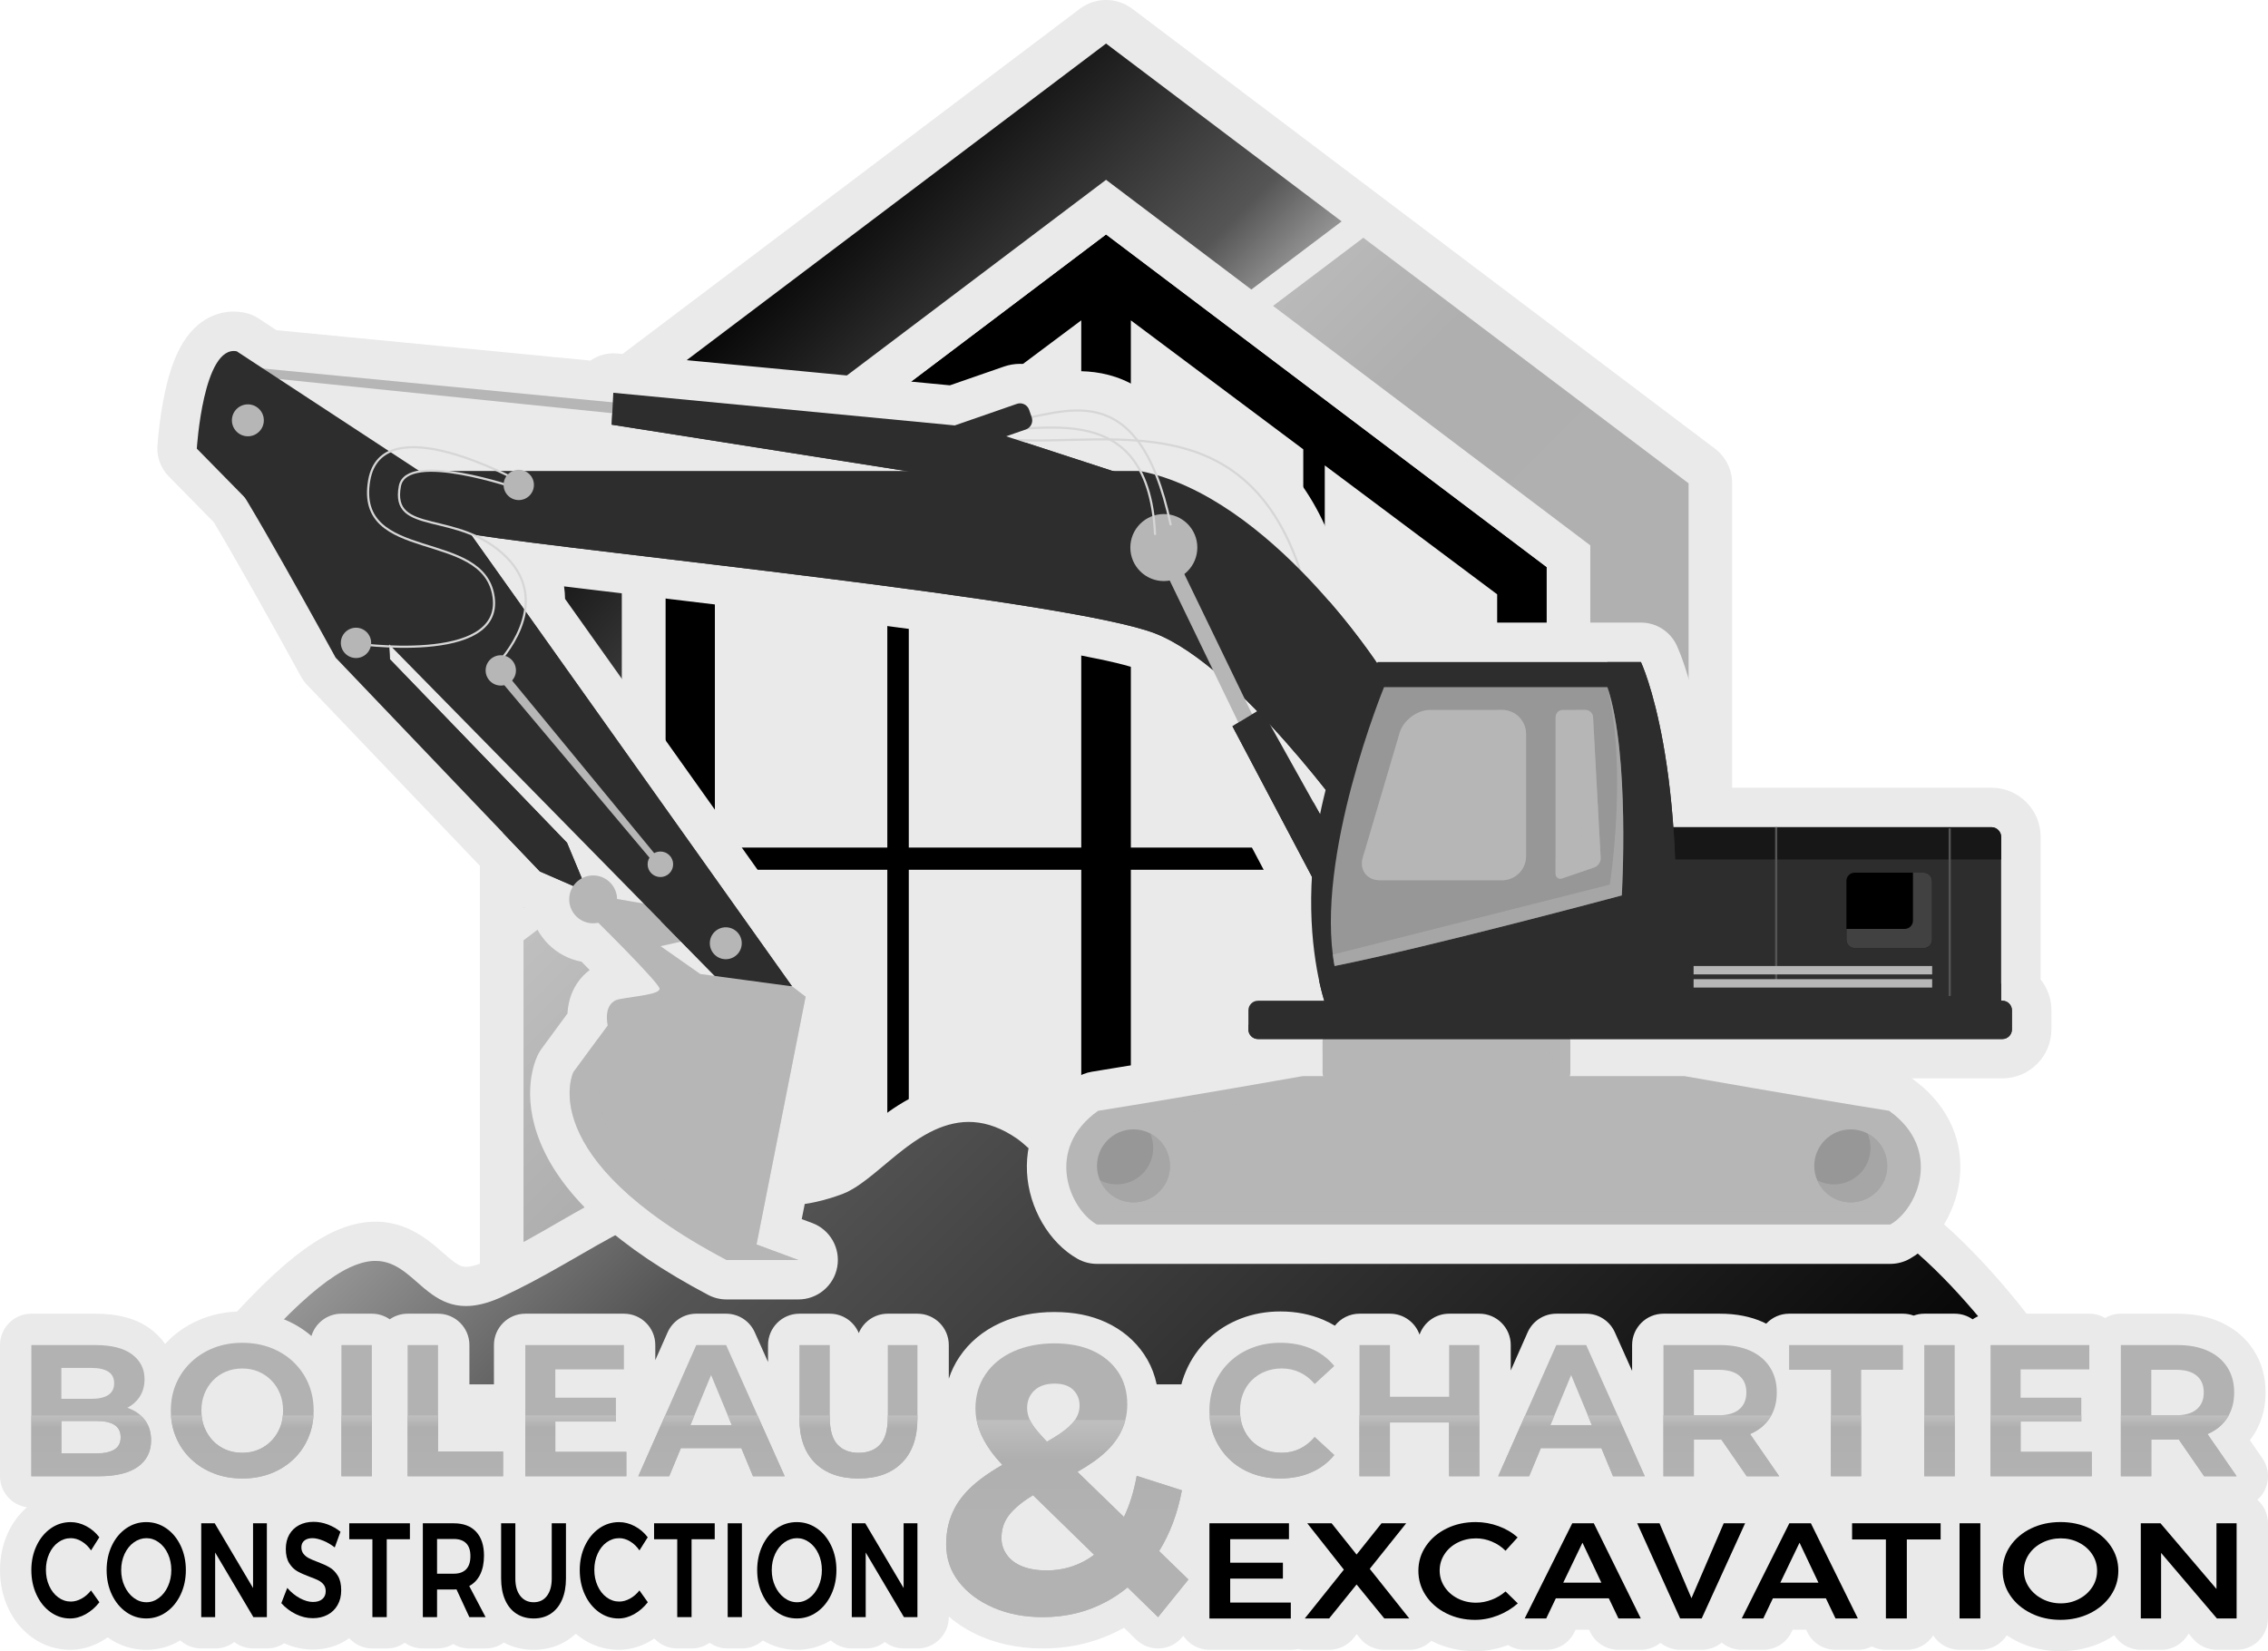<?xml version="1.0" encoding="UTF-8"?>
<svg xmlns="http://www.w3.org/2000/svg" xmlns:xlink="http://www.w3.org/1999/xlink" viewBox="0 0 1041.27 758.13">
  <defs>
    <style>
      .cls-1, .cls-2, .cls-3 {
        fill: none;
      }

      .cls-4, .cls-5 {
        fill: #eaeaea;
      }

      .cls-6, .cls-7 {
        fill: #b6b6b6;
      }

      .cls-5 {
        fill-rule: evenodd;
      }

      .cls-7 {
        opacity: .5;
      }

      .cls-7, .cls-8 {
        mix-blend-mode: multiply;
      }

      .cls-9 {
        fill: #171717;
      }

      .cls-10 {
        fill: #979797;
      }

      .cls-8, .cls-11 {
        fill: #2d2d2d;
      }

      .cls-12 {
        isolation: isolate;
      }

      .cls-2 {
        stroke: #555;
        stroke-miterlimit: 10;
      }

      .cls-13 {
        fill: #414141;
      }

      .cls-14 {
        fill: url(#Dégradé_sans_nom_15);
      }

      .cls-15 {
        fill: url(#Dégradé_sans_nom_17);
      }

      .cls-16 {
        fill: url(#Dégradé_sans_nom_14);
      }

      .cls-17 {
        fill: url(#Dégradé_sans_nom_16);
      }

      .cls-18 {
        fill: url(#Nouvelle_nuance_de_dégradé_6);
      }

      .cls-19 {
        fill: url(#Nouvelle_nuance_de_dégradé_6-12);
      }

      .cls-20 {
        fill: url(#Nouvelle_nuance_de_dégradé_6-13);
      }

      .cls-21 {
        fill: url(#Nouvelle_nuance_de_dégradé_6-11);
      }

      .cls-22 {
        fill: url(#Nouvelle_nuance_de_dégradé_6-14);
      }

      .cls-23 {
        fill: url(#Nouvelle_nuance_de_dégradé_6-10);
      }

      .cls-24 {
        fill: url(#Nouvelle_nuance_de_dégradé_6-15);
      }

      .cls-3 {
        stroke: #d6d6d6;
        stroke-linecap: round;
        stroke-linejoin: round;
      }

      .cls-25 {
        fill: #b2b2b2;
      }

      .cls-26 {
        fill: url(#Nouvelle_nuance_de_dégradé_6-5);
      }

      .cls-27 {
        fill: url(#Nouvelle_nuance_de_dégradé_6-2);
      }

      .cls-28 {
        fill: url(#Nouvelle_nuance_de_dégradé_6-3);
      }

      .cls-29 {
        fill: url(#Nouvelle_nuance_de_dégradé_6-9);
      }

      .cls-30 {
        fill: url(#Nouvelle_nuance_de_dégradé_6-6);
      }

      .cls-31 {
        fill: url(#Nouvelle_nuance_de_dégradé_6-7);
      }

      .cls-32 {
        fill: url(#Nouvelle_nuance_de_dégradé_6-4);
      }

      .cls-33 {
        fill: url(#Nouvelle_nuance_de_dégradé_6-8);
      }
    </style>
    <linearGradient id="Dégradé_sans_nom_17" data-name="Dégradé sans nom 17" x1="315.63" y1="146.64" x2="443.3" y2="274.31" gradientUnits="userSpaceOnUse">
      <stop offset="0" stop-color="#000"/>
      <stop offset=".8" stop-color="#555"/>
      <stop offset="1" stop-color="#949494"/>
    </linearGradient>
    <linearGradient id="Dégradé_sans_nom_16" data-name="Dégradé sans nom 16" x1="742.21" y1="657.67" x2="378.32" y2="293.78" gradientUnits="userSpaceOnUse">
      <stop offset="0" stop-color="#b2b2b2"/>
      <stop offset=".8" stop-color="#afafaf"/>
      <stop offset="1" stop-color="#bfbfbf"/>
    </linearGradient>
    <linearGradient id="Dégradé_sans_nom_15" data-name="Dégradé sans nom 15" x1="727.12" y1="840.39" x2="311.4" y2="424.68" gradientUnits="userSpaceOnUse">
      <stop offset="0" stop-color="#000"/>
      <stop offset=".8" stop-color="#555"/>
      <stop offset="1" stop-color="#949494"/>
    </linearGradient>
    <linearGradient id="Nouvelle_nuance_de_dégradé_6" data-name="Nouvelle nuance de dégradé 6" x1="41.88" y1="677.82" x2="41.88" y2="649.87" gradientUnits="userSpaceOnUse">
      <stop offset="0" stop-color="#b2b2b2"/>
      <stop offset=".8" stop-color="#afafaf"/>
      <stop offset="1" stop-color="#bfbfbf"/>
    </linearGradient>
    <linearGradient id="Nouvelle_nuance_de_dégradé_6-2" data-name="Nouvelle nuance de dégradé 6" x1="111.22" y1="678.85" x2="111.22" xlink:href="#Nouvelle_nuance_de_dégradé_6"/>
    <linearGradient id="Nouvelle_nuance_de_dégradé_6-3" data-name="Nouvelle nuance de dégradé 6" x1="163.74" x2="163.74" xlink:href="#Nouvelle_nuance_de_dégradé_6"/>
    <linearGradient id="Nouvelle_nuance_de_dégradé_6-4" data-name="Nouvelle nuance de dégradé 6" x1="209.07" x2="209.07" xlink:href="#Nouvelle_nuance_de_dégradé_6"/>
    <linearGradient id="Nouvelle_nuance_de_dégradé_6-5" data-name="Nouvelle nuance de dégradé 6" x1="264.36" x2="264.36" xlink:href="#Nouvelle_nuance_de_dégradé_6"/>
    <linearGradient id="Nouvelle_nuance_de_dégradé_6-6" data-name="Nouvelle nuance de dégradé 6" x1="326.65" x2="326.65" xlink:href="#Nouvelle_nuance_de_dégradé_6"/>
    <linearGradient id="Nouvelle_nuance_de_dégradé_6-7" data-name="Nouvelle nuance de dégradé 6" x1="394.1" y1="678.85" x2="394.1" xlink:href="#Nouvelle_nuance_de_dégradé_6"/>
    <linearGradient id="Nouvelle_nuance_de_dégradé_6-8" data-name="Nouvelle nuance de dégradé 6" x1="583.91" y1="678.85" x2="583.91" xlink:href="#Nouvelle_nuance_de_dégradé_6"/>
    <linearGradient id="Nouvelle_nuance_de_dégradé_6-9" data-name="Nouvelle nuance de dégradé 6" x1="651.64" x2="651.64" xlink:href="#Nouvelle_nuance_de_dégradé_6"/>
    <linearGradient id="Nouvelle_nuance_de_dégradé_6-10" data-name="Nouvelle nuance de dégradé 6" x1="721.47" x2="721.47" xlink:href="#Nouvelle_nuance_de_dégradé_6"/>
    <linearGradient id="Nouvelle_nuance_de_dégradé_6-11" data-name="Nouvelle nuance de dégradé 6" x1="790.26" x2="790.26" xlink:href="#Nouvelle_nuance_de_dégradé_6"/>
    <linearGradient id="Nouvelle_nuance_de_dégradé_6-12" data-name="Nouvelle nuance de dégradé 6" x1="847.52" x2="847.52" xlink:href="#Nouvelle_nuance_de_dégradé_6"/>
    <linearGradient id="Nouvelle_nuance_de_dégradé_6-13" data-name="Nouvelle nuance de dégradé 6" x1="890.43" x2="890.43" xlink:href="#Nouvelle_nuance_de_dégradé_6"/>
    <linearGradient id="Nouvelle_nuance_de_dégradé_6-14" data-name="Nouvelle nuance de dégradé 6" x1="937.11" x2="937.11" xlink:href="#Nouvelle_nuance_de_dégradé_6"/>
    <linearGradient id="Nouvelle_nuance_de_dégradé_6-15" data-name="Nouvelle nuance de dégradé 6" x1="1000.29" x2="1000.29" xlink:href="#Nouvelle_nuance_de_dégradé_6"/>
    <linearGradient id="Dégradé_sans_nom_14" data-name="Dégradé sans nom 14" x1="490" y1="742.49" x2="490" y2="652.03" gradientUnits="userSpaceOnUse">
      <stop offset=".5" stop-color="#b2b2b2"/>
      <stop offset=".8" stop-color="#afafaf"/>
      <stop offset="1" stop-color="#bfbfbf"/>
    </linearGradient>
  </defs>
  <g class="cls-12">
    <g id="Layer_2" data-name="Layer 2">
      <g id="Calque_2" data-name="Calque 2">
        <g>
          <polygon points="710.13 260.36 507.81 107.62 305.48 260.36 305.48 624.61 710.13 624.61 710.13 260.36"/>
          <g>
            <g>
              <rect class="cls-4" x="328.21" y="399.35" width="79.17" height="225.26"/>
              <rect class="cls-4" x="417.24" y="399.35" width="79.18" height="225.26"/>
              <rect class="cls-4" x="519.19" y="399.35" width="79.16" height="225.26"/>
              <rect class="cls-4" x="608.22" y="399.35" width="79.15" height="225.26"/>
              <polygon class="cls-5" points="328.21 272.89 407.38 213.68 407.38 389.17 328.21 389.17 328.21 272.89"/>
              <polygon class="cls-5" points="417.24 206.3 496.42 147.08 496.42 389.17 417.24 389.17 417.24 206.3"/>
              <polygon class="cls-5" points="519.19 147.09 598.35 206.3 598.35 389.17 519.19 389.17 519.19 147.09"/>
              <polygon class="cls-5" points="687.37 272.88 687.37 389.17 608.22 389.17 608.22 213.68 687.37 272.88"/>
            </g>
            <path class="cls-4" d="M795.26,624.61s-.03-.09-.1-.26c0,.1,0,.19,0,.26h-85.04v-364.25l-137.7-103.95-64.62-48.79-202.33,152.74v364.25h-85.13V221.92c0-6.28,2.94-12.19,7.95-15.97L495.76,4.04c3.56-2.69,7.81-4.04,12.05-4.04s8.48,1.35,12.05,4.04l118.11,89.17,149.34,112.74c5.01,3.78,7.95,9.69,7.95,15.97v402.69Z"/>
            <g>
              <polygon class="cls-15" points="615.96 101.65 577.25 130.87 574.52 132.93 507.81 82.56 285.48 250.4 285.48 382.63 278.25 388.09 240.35 416.7 240.35 221.92 507.81 20 615.96 101.65"/>
              <path class="cls-17" d="M285.48,397.67v226.94h-45.13v-192.87l45.13-34.07ZM625.92,109.17l-41.44,31.28,145.65,109.95v374.94l45.13-.73V221.92l-149.34-112.75Z"/>
            </g>
          </g>
          <g>
            <path class="cls-4" d="M103.57,653.62c-6.96,0-13.29-4.01-16.27-10.3-2.98-6.29-2.06-13.73,2.35-19.11.92-1.12,1.84-2.21,2.74-3.28l.79-.94c1.17-1.39,2.32-2.75,3.46-4.07,1.63-1.9,3.26-3.78,4.86-5.6.77-.89,1.6-1.81,2.41-2.71l.72-.8c1.6-1.79,3.12-3.44,4.6-5.05,3.39-3.65,6.73-7.11,9.97-10.32.49-.5.97-.98,1.46-1.46.05-.04,1.04-1,1.04-1,.54-.52,1.07-1.03,1.61-1.53.88-.84,1.74-1.64,2.59-2.43,6.53-5.99,12.41-10.67,18.04-14.32,3.04-1.98,6.07-3.69,9-5.06,2.64-1.23,5.26-2.23,7.82-2.98.75-.22,1.54-.43,2.36-.62,3.09-.73,6.2-1.11,9.25-1.11,8.31,0,16.06,2.7,23.68,8.24.05.04.1.08.16.11.48.35.93.7,1.39,1.06,1.07.81,1.99,1.58,2.81,2.27.04.04.09.08.14.12.62.53,1.23,1.05,1.85,1.6l2.98,2.59c.14.12.27.24.41.36.06.05.63.52.82.68.78.65,1.52,1.22,2.21,1.7,2.39,1.68,3.67,2,5.11,2,.8,0,1.7-.11,2.67-.32.06-.01.35-.08.44-.1.14-.04.27-.07.41-.1.25-.06.55-.14.92-.25,1.41-.43,2.96-1.04,4.59-1.79,9.65-4.45,18.32-9.26,25.53-13.38l.18-.1c.8-.44,1.59-.9,2.38-1.35,1.84-1.05,3.57-2.05,5.29-3.05,18.23-10.51,35.45-20.44,55.73-24.99.05-.01.11-.02.16-.04,1.19-.26,2.4-.5,3.61-.73.05-.01.11-.02.16-.03,6.22-1.14,12.27-1.7,18.49-1.7,5.28,0,10.7.42,16.11,1.25,2.87.43,5.59.64,8.29.64,2.35,0,4.65-.16,7.03-.48.79-.11,1.67-.25,2.62-.41,1.57-.29,2.98-.6,4.32-.96.04,0,.07-.02.11-.03.87-.23,1.77-.47,2.69-.75,1.57-.47,3.14-1,4.75-1.6.34-.13.92-.38,1.75-.86.06-.04.12-.07.19-.11.22-.13.44-.26.66-.39.04-.03.08-.05.12-.07.17-.1.33-.21.49-.32l1.21-.83c.41-.29.82-.6,1.24-.9.41-.3.84-.63,1.27-.96l.58-.46c.52-.4,1.04-.81,1.56-1.23l1.53-1.25c.46-.37.92-.75,1.36-1.13.07-.06,3.67-3.06,4.41-3.67,1.22-1.03,2.48-2.06,3.74-3.07,1.44-1.16,2.74-2.18,3.96-3.11.05-.04.1-.08.16-.12.23-.17.46-.35.69-.52.12-.09.8-.59.8-.59.89-.65,1.78-1.29,2.69-1.92.05-.03,1.12-.77,1.2-.83.67-.45,1.35-.89,2.02-1.33.1-.06.21-.14.31-.2.73-.45,1.45-.9,2.18-1.33.36-.22.72-.43,1.09-.64,0,0,.23-.13.27-.15.86-.49,1.71-.96,2.58-1.41,8.86-4.62,17.46-6.87,26.27-6.87,10.02,0,19.95,3,29.49,8.93,1.18.74,2.28,1.47,3.35,2.21,2.03,1.41,3.73,2.92,5.11,4.14.93.82,1.81,1.6,2.45,2.05,2.28,1.35,17.52,8.12,99.57,13.48l251.22,6.96c22.76.12,47.87,15.58,76.75,47.23,19.59,21.47,33.68,42.68,34.27,43.57,3.65,5.53,3.98,12.62.84,18.45s-9.23,9.48-15.85,9.48H103.57Z"/>
            <path class="cls-14" d="M835.62,552.89l-251.78-6.98c-53.28-3.47-97.07-8.68-108.72-16.49-3.05-2.05-5.32-4.62-7.88-6.4-.86-.6-1.71-1.16-2.54-1.68-7.14-4.43-13.79-6.22-20-6.22s-12.38,1.92-17.99,4.85c-.66.34-1.31.7-1.96,1.07-.33.19-.65.37-.97.57-.65.38-1.29.78-1.93,1.18-.63.41-1.26.82-1.89,1.24-.32.22-.63.44-.94.65-.94.65-1.85,1.32-2.77,1.99-.3.23-.6.46-.91.69-1.21.92-2.4,1.86-3.58,2.81-1.17.94-2.34,1.9-3.48,2.86-1.44,1.19-2.85,2.38-4.24,3.53-.55.47-1.11.93-1.66,1.38s-1.1.9-1.64,1.34c-.82.66-1.63,1.29-2.43,1.92-.54.41-1.08.82-1.61,1.21-.53.39-1.06.78-1.58,1.15-.52.36-1.06.72-1.57,1.07-.37.24-.72.47-1.08.69-.42.26-.84.51-1.26.75-1.54.9-3.06,1.64-4.57,2.2-2.02.75-3.97,1.4-5.87,1.97-1.14.34-2.26.65-3.35.93-1.97.52-3.89.93-5.74,1.27-1.14.2-2.27.38-3.38.53-3.33.45-6.47.64-9.44.64-3.95,0-7.61-.34-11.01-.85-4.64-.71-9.09-1.04-13.39-1.04-5.28,0-10.33.5-15.24,1.4-1.09.21-2.17.43-3.24.66-19.36,4.34-36.47,14.89-55.92,26.04-.88.51-1.77,1.02-2.67,1.52-8.39,4.79-17.25,9.63-26.92,14.09-2.45,1.13-4.73,2-6.88,2.66-.72.22-1.41.41-2.1.57-.35.09-.69.17-1.02.24-2.35.52-4.53.75-6.56.75-6.28,0-11.13-2.23-15.4-5.23-1.22-.85-2.4-1.77-3.53-2.72-.2-.17-.39-.32-.58-.48-.38-.31-.74-.63-1.12-.96-.19-.16-.38-.33-.57-.49-.74-.64-1.48-1.29-2.22-1.93-.55-.49-1.1-.96-1.65-1.43-.74-.62-1.48-1.24-2.24-1.81-.38-.3-.75-.58-1.14-.87-3.81-2.77-7.93-4.8-13.1-4.8-1.61,0-3.31.19-5.14.63-.44.1-.91.22-1.38.36-1.65.48-3.4,1.14-5.26,2.01-2.13,1-4.4,2.27-6.84,3.86-4.57,2.97-9.74,7.04-15.63,12.45-.79.73-1.59,1.47-2.4,2.25-.82.77-1.64,1.57-2.49,2.38-.42.41-.84.83-1.26,1.26-2.99,2.96-6.15,6.22-9.5,9.83-1.43,1.55-2.89,3.15-4.4,4.83-1,1.12-2.02,2.25-3.05,3.43-1.55,1.76-3.13,3.58-4.75,5.47-1.09,1.26-2.19,2.56-3.3,3.88-1.11,1.32-2.25,2.66-3.39,4.05h828.33s-54.7-82.73-96.28-82.73Z"/>
          </g>
          <line class="cls-1" x1="835.62" y1="552.89" x2="583.84" y2="545.91"/>
        </g>
        <g>
          <path class="cls-4" d="M1041.26,699.39v43.71c0,7.96-6.44,14.4-14.4,14.4h-9.04c-4.22,0-8.23-1.85-10.96-5.06l-2.04-2.4c-2.45,4.45-7.19,7.46-12.63,7.46h-9.32c-5.11,0-9.59-2.67-12.15-6.68-1.53,1.03-3.15,1.98-4.87,2.83-6.04,2.97-12.72,4.48-19.85,4.48s-13.82-1.51-19.85-4.48c-1.71-.84-3.31-1.78-4.83-2.8-2.56,4-7.03,6.65-12.13,6.65h-9.53c-5.09,0-9.54-2.64-12.11-6.61-2.56,3.97-7.02,6.61-12.1,6.61h-9.61c-2.31,0-4.49-.56-6.43-1.53-1.97.99-4.17,1.53-6.45,1.53h-10.25c-5.55,0-10.6-3.18-13-8.19l-.5-1.05h-6.18l-.5,1.05c-2.39,5.01-7.44,8.19-12.99,8.19h-9.9c-3.4,0-6.64-1.2-9.18-3.31-2.54,2.1-5.76,3.31-9.18,3.31h-9.9c-3.36,0-6.52-1.17-9.04-3.2-2.52,2.04-5.7,3.2-9.04,3.2h-10.25c-5.55,0-10.6-3.18-12.99-8.19l-.5-1.05h-6.19l-.5,1.05c-2.39,5.01-7.44,8.19-12.99,8.19h-9.9c-2.73,0-5.35-.78-7.6-2.17-4.94,1.85-10.04,2.8-15.18,2.8-7.03,0-13.63-1.52-19.62-4.52-.15-.08-.3-.17-.46-.25-2.64,2.61-6.25,4.14-10.1,4.14h-11.46c-4.33,0-8.42-1.94-11.16-5.29l-1.52-1.87-1.46,1.81c-2.73,3.38-6.85,5.35-11.2,5.35h-11.18c-1.09,0-2.17-.13-3.21-.36-1.03.23-2.1.36-3.19.36h-37.38c-5.01,0-9.42-2.56-12-6.44l-.38.47c-2.55,3.16-6.31,5.09-10.36,5.33-.28.02-.56.03-.85.03-2.81,0-5.54-.83-7.87-2.35-.78-.5-1.51-1.09-2.19-1.75l-5.57-5.43c-.38.21-.76.42-1.15.63-2.58,1.4-5.23,2.62-7.94,3.69-2.31.91-4.67,1.71-7.08,2.38-6.72,1.88-13.79,2.83-21.16,2.83-5.69,0-11.13-.59-16.3-1.71-4.22-.92-8.27-2.19-12.09-3.84-5.58-2.42-10.5-5.47-14.72-9.12v.27c0,7.95-6.45,14.4-14.4,14.4h-6.19c-3.23,0-6.3-1.08-8.78-2.98-2.43,1.87-5.47,2.98-8.77,2.98h-6.39c-3.71,0-7.08-1.42-9.63-3.72-4.75,2.88-9.99,4.33-15.62,4.33s-10.85-1.45-15.59-4.31c-2.55,2.29-5.91,3.7-9.61,3.7h-6.53c-3.09,0-5.95-.98-8.29-2.64-2.35,1.66-5.2,2.64-8.29,2.64h-6.58c-4.15,0-7.88-1.77-10.51-4.58-.71.47-1.43.93-2.18,1.35-4.54,2.55-9.34,3.84-14.27,3.84-6.26,0-12.29-1.96-17.44-5.67-.75-.54-1.46-1.12-2.16-1.72-1.09,1.01-2.26,1.94-3.51,2.78-4.62,3.06-9.95,4.61-15.84,4.61-5,0-9.59-1.12-13.7-3.31-2.41,1.73-5.33,2.7-8.38,2.7h-7.46c-2.66,0-5.21-.74-7.4-2.05-2.17,1.3-4.71,2.05-7.42,2.05h-6.53c-3.09,0-5.94-.98-8.29-2.64-2.34,1.66-5.2,2.64-8.28,2.64h-6.58c-4.24,0-8.03-1.84-10.67-4.75-1.04.77-2.15,1.46-3.33,2.07-4.02,2.1-8.53,3.17-13.4,3.17-4.51,0-8.92-.98-13.12-2.88-2.28,1.51-5,2.39-7.94,2.39h-6.19c-3.22,0-6.3-1.08-8.77-2.98-2.43,1.87-5.48,2.98-8.78,2.98h-6.38c-3.71,0-7.08-1.42-9.64-3.72-4.74,2.88-9.99,4.33-15.62,4.33-6.4,0-12.31-1.88-17.56-5.6-.05-.04-.1-.08-.15-.12-.96.68-1.95,1.3-2.97,1.88-4.54,2.55-9.34,3.84-14.27,3.84-6.26,0-12.29-1.96-17.44-5.67-4.76-3.43-8.49-8.04-11.09-13.69-2.43-5.27-3.66-11.07-3.66-17.25s1.27-12.08,3.77-17.37c2.15-4.54,5.04-8.38,8.6-11.46-6.99-.99-12.37-6.98-12.37-14.25v-60.24c0-7.95,6.44-14.4,14.4-14.4h29.28c10.85,0,19.24,2.36,25.67,7.21,2.56,1.94,4.71,4.18,6.44,6.67.67-.72,1.35-1.43,2.07-2.11,4.31-4.08,9.38-7.28,15.07-9.5,5.62-2.19,11.77-3.3,18.29-3.3s12.6,1.09,18.2,3.23c5.04,1.93,9.59,4.63,13.56,8.04,1.78-5.92,7.27-10.24,13.78-10.24h13.96c3.05,0,5.88.96,8.21,2.58,2.33-1.62,5.16-2.58,8.22-2.58h13.96c7.95,0,14.4,6.45,14.4,14.4v34.45h11.26v-34.45c0-7.95,6.45-14.4,14.4-14.4h45.28c7.96,0,14.4,6.45,14.4,14.4v6.94l5.65-12.76c2.31-5.22,7.47-8.58,13.17-8.58h13.7c5.68,0,10.83,3.34,13.14,8.53l6.1,13.65v-7.78c0-7.95,6.45-14.4,14.4-14.4h13.95c6.01,0,11.15,3.67,13.31,8.9,2.17-5.23,7.31-8.9,13.32-8.9h13.61c7.95,0,14.4,6.45,14.4,14.4v15.46c1.16-3.52,2.76-6.86,4.85-9.97,4.53-6.75,10.84-12,18.75-15.62,7.35-3.35,15.7-5.04,24.83-5.04s16.89,1.58,23.69,4.71c7.34,3.38,13.24,8.33,17.54,14.71,4.44,6.58,6.7,14.34,6.7,23.04,0,3.61,8.91,4.76,8.94,4.24-.02-.48-.04-.95-.04-1.43,0-6.48,1.22-12.59,3.62-18.16,2.39-5.55,5.8-10.47,10.14-14.62,4.32-4.12,9.42-7.32,15.17-9.52,5.6-2.15,11.67-3.23,18.04-3.23,7.14,0,13.8,1.3,19.8,3.87,1.83.77,3.56,1.68,5.23,2.67,2.64-3.35,6.72-5.51,11.32-5.51h13.97c6.27,0,11.61,4.01,13.58,9.62,1.98-5.61,7.31-9.62,13.59-9.62h13.88c7.96,0,14.4,6.45,14.4,14.4v11.67l7.75-17.5c2.31-5.21,7.47-8.57,13.17-8.57h13.72c5.68,0,10.82,3.34,13.14,8.52l7.94,17.75v-11.87c0-7.95,6.45-14.4,14.4-14.4h25.97c7.4,0,14.06,1.31,19.79,3.89.49.22.95.46,1.41.69,2.63-2.81,6.36-4.58,10.52-4.58h52.28c1.72,0,3.36.32,4.89.87,1.52-.55,3.16-.87,4.88-.87h13.97c3.07,0,5.9.96,8.23,2.59,2.34-1.63,5.17-2.59,8.23-2.59h45.34c2.65,0,5.12.72,7.25,1.97,2.13-1.25,4.59-1.97,7.24-1.97h25.97c7.39,0,14.05,1.31,19.79,3.89,6.44,2.9,11.55,7.22,15.18,12.83,3.64,5.63,5.49,12.17,5.49,19.44,0,5.99-1.25,11.45-3.69,16.3-.15.35-.31.69-.5,1.03-.41.78-.86,1.54-1.33,2.26-.53.8-1.09,1.58-1.68,2.33l5.76,8.34c1.15,1.66,1.91,3.51,2.29,5.43.62,3.17.18,6.52-1.38,9.48-.83,1.59-1.94,2.97-3.23,4.11,2.98,2.64,4.87,6.49,4.87,10.78Z"/>
          <g>
            <g>
              <g>
                <path d="M37.53,707.72c-1.64-.98-3.31-1.48-5-1.48-2.11,0-4.05.64-5.8,1.91-1.76,1.27-3.14,3.03-4.14,5.26-1.01,2.24-1.51,4.69-1.51,7.36s.5,5.12,1.51,7.35c1.01,2.24,2.39,4,4.14,5.29,1.75,1.29,3.69,1.94,5.8,1.94,1.62,0,3.26-.45,4.9-1.35,1.64-.9,3.1-2.15,4.36-3.76l3.85,5.42c-1.79,2.3-3.87,4.11-6.24,5.45-2.37,1.33-4.78,2-7.22,2-3.28,0-6.29-.98-9.02-2.95-2.73-1.97-4.87-4.65-6.43-8.03-1.56-3.38-2.34-7.13-2.34-11.23s.8-7.84,2.39-11.2c1.59-3.36,3.76-6.01,6.51-7.94,2.75-1.93,5.79-2.89,9.14-2.89,2.44,0,4.83.62,7.17,1.85,2.34,1.23,4.34,2.93,6,5.11l-3.8,6.03c-1.2-1.76-2.62-3.14-4.27-4.12Z"/>
                <path d="M76.38,701.75c2.78,1.93,4.96,4.58,6.56,7.94,1.59,3.36,2.39,7.1,2.39,11.2s-.8,7.85-2.39,11.23c-1.59,3.38-3.78,6.06-6.56,8.03-2.78,1.97-5.86,2.95-9.24,2.95s-6.46-.98-9.24-2.95c-2.78-1.97-4.96-4.65-6.56-8.03-1.59-3.38-2.39-7.13-2.39-11.23s.8-7.84,2.39-11.2c1.59-3.36,3.78-6.01,6.56-7.94,2.78-1.93,5.86-2.89,9.24-2.89s6.46.96,9.24,2.89ZM61.44,708.18c-1.79,1.29-3.2,3.06-4.24,5.29-1.04,2.24-1.56,4.71-1.56,7.42s.53,5.19,1.58,7.45c1.06,2.26,2.47,4.04,4.24,5.35,1.77,1.31,3.7,1.97,5.78,1.97s3.95-.66,5.7-1.97c1.76-1.31,3.14-3.1,4.17-5.35,1.02-2.26,1.54-4.74,1.54-7.45s-.51-5.18-1.54-7.42c-1.02-2.24-2.41-4-4.17-5.29-1.75-1.29-3.66-1.94-5.7-1.94s-4.01.65-5.8,1.94Z"/>
                <path d="M116.18,699.41h6.34v43.08h-6.19l-17.55-29.66v29.66h-6.39v-43.08h6.19l17.6,29.72v-29.72Z"/>
                <path d="M148.28,707.35c-1.84-.74-3.45-1.11-4.85-1.11-1.56,0-2.8.37-3.7,1.11-.91.74-1.36,1.76-1.36,3.08,0,1.19.32,2.19.95,2.98.63.8,1.43,1.46,2.39,1.97.96.51,2.27,1.08,3.92,1.69,2.31.86,4.2,1.72,5.68,2.58,1.48.86,2.74,2.13,3.78,3.82,1.04,1.68,1.56,3.9,1.56,6.65s-.56,4.91-1.68,6.86c-1.12,1.95-2.66,3.44-4.63,4.46-1.97,1.03-4.22,1.54-6.75,1.54-2.67,0-5.27-.63-7.8-1.88-2.53-1.25-4.75-2.92-6.63-5.02l2.73-7.01c1.72,2.01,3.66,3.59,5.8,4.74,2.15,1.15,4.14,1.72,6,1.72s3.25-.44,4.29-1.32c1.04-.88,1.56-2.08,1.56-3.6,0-1.23-.32-2.25-.95-3.05-.63-.8-1.44-1.45-2.41-1.94s-2.31-1.05-4-1.66c-2.31-.86-4.19-1.7-5.65-2.52-1.46-.82-2.71-2.06-3.75-3.72-1.04-1.66-1.56-3.85-1.56-6.55,0-2.5.53-4.69,1.58-6.55,1.06-1.87,2.55-3.31,4.48-4.34,1.93-1.03,4.17-1.54,6.7-1.54,2.21,0,4.39.41,6.56,1.23,2.16.82,4.09,1.93,5.78,3.32l-2.63,7.2c-1.75-1.35-3.55-2.4-5.39-3.14Z"/>
                <path d="M160.35,699.41h27.84v7.32h-10.63v35.76h-6.58v-35.76h-10.63v-7.32Z"/>
                <path d="M215.48,742.49l-5.9-12.74c-.26.04-.67.06-1.22.06h-7.7v12.68h-6.53v-43.08h14.23c4.42,0,7.83,1.29,10.24,3.88,2.4,2.59,3.61,6.24,3.61,10.95,0,3.37-.58,6.24-1.73,8.62-1.15,2.38-2.84,4.16-5.05,5.35l7.51,14.28h-7.46ZM200.66,722.55h7.7c2.47,0,4.35-.68,5.66-2.03,1.3-1.35,1.95-3.36,1.95-6.03s-.65-4.6-1.95-5.91c-1.3-1.31-3.19-1.97-5.66-1.97h-7.7v15.94Z"/>
                <path d="M238.88,732.77c1.53,1.93,3.57,2.89,6.14,2.89s4.59-.96,6.07-2.89c1.48-1.93,2.22-4.6,2.22-8v-25.36h6.53v25.36c0,3.73-.6,6.98-1.8,9.75-1.2,2.77-2.92,4.89-5.14,6.37-2.23,1.48-4.85,2.22-7.87,2.22s-5.71-.74-7.97-2.22c-2.26-1.48-3.99-3.6-5.19-6.37-1.2-2.77-1.8-6.02-1.8-9.75v-25.36h6.53v25.36c0,3.41.76,6.07,2.29,8Z"/>
                <path d="M289.31,707.72c-1.64-.98-3.31-1.48-5-1.48-2.11,0-4.05.64-5.8,1.91-1.76,1.27-3.14,3.03-4.14,5.26-1.01,2.24-1.51,4.69-1.51,7.36s.5,5.12,1.51,7.35c1.01,2.24,2.39,4,4.14,5.29,1.75,1.29,3.69,1.94,5.8,1.94,1.62,0,3.26-.45,4.9-1.35,1.64-.9,3.1-2.15,4.36-3.76l3.85,5.42c-1.79,2.3-3.87,4.11-6.24,5.45-2.37,1.33-4.78,2-7.22,2-3.28,0-6.29-.98-9.02-2.95-2.73-1.97-4.87-4.65-6.43-8.03-1.56-3.38-2.34-7.13-2.34-11.23s.8-7.84,2.39-11.2c1.59-3.36,3.76-6.01,6.51-7.94,2.75-1.93,5.79-2.89,9.14-2.89,2.44,0,4.83.62,7.17,1.85,2.34,1.23,4.34,2.93,6,5.11l-3.8,6.03c-1.2-1.76-2.62-3.14-4.27-4.12Z"/>
                <path d="M300.3,699.41h27.84v7.32h-10.63v35.76h-6.58v-35.76h-10.63v-7.32Z"/>
                <path d="M334.09,699.41h6.53v43.08h-6.53v-43.08Z"/>
                <path d="M375.06,701.75c2.78,1.93,4.96,4.58,6.56,7.94,1.59,3.36,2.39,7.1,2.39,11.2s-.8,7.85-2.39,11.23c-1.59,3.38-3.78,6.06-6.56,8.03-2.78,1.97-5.86,2.95-9.24,2.95s-6.46-.98-9.24-2.95c-2.78-1.97-4.96-4.65-6.56-8.03-1.59-3.38-2.39-7.13-2.39-11.23s.8-7.84,2.39-11.2c1.59-3.36,3.78-6.01,6.56-7.94,2.78-1.93,5.86-2.89,9.24-2.89s6.46.96,9.24,2.89ZM360.12,708.18c-1.79,1.29-3.2,3.06-4.24,5.29-1.04,2.24-1.56,4.71-1.56,7.42s.53,5.19,1.58,7.45c1.06,2.26,2.47,4.04,4.24,5.35,1.77,1.31,3.7,1.97,5.78,1.97s3.95-.66,5.7-1.97c1.76-1.31,3.14-3.1,4.17-5.35,1.02-2.26,1.54-4.74,1.54-7.45s-.51-5.18-1.54-7.42c-1.02-2.24-2.41-4-4.17-5.29-1.75-1.29-3.66-1.94-5.7-1.94s-4.01.65-5.8,1.94Z"/>
                <path d="M414.86,699.41h6.34v43.08h-6.19l-17.55-29.66v29.66h-6.39v-43.08h6.19l17.6,29.72v-29.72Z"/>
              </g>
              <g>
                <path d="M555.26,699.4h36.52v7.31h-26.98v10.8h24.2v7.31h-24.2v10.99h27.83v7.31h-37.37v-43.71Z"/>
                <path d="M600.18,699.4h11.18l11.46,14.36,11.46-14.36h11.32l-16.73,20.92,18.15,22.79h-11.46l-12.74-15.61-12.6,15.61h-11.18l17.94-22.42-16.8-21.29Z"/>
                <path d="M685,707.83c-2.4-1-4.83-1.5-7.3-1.5-3.09,0-5.91.65-8.47,1.94s-4.58,3.07-6.05,5.34c-1.47,2.27-2.21,4.76-2.21,7.46s.73,5.19,2.21,7.46c1.47,2.27,3.49,4.06,6.05,5.37s5.38,1.97,8.47,1.97c2.37,0,4.76-.46,7.15-1.37,2.4-.92,4.52-2.19,6.37-3.81l5.62,5.5c-2.61,2.33-5.65,4.17-9.11,5.53-3.46,1.35-6.98,2.03-10.54,2.03-4.79,0-9.18-1-13.17-3-3.99-2-7.12-4.71-9.4-8.15-2.28-3.43-3.42-7.23-3.42-11.4s1.16-7.95,3.49-11.36c2.32-3.41,5.49-6.1,9.5-8.06,4.01-1.96,8.46-2.93,13.35-2.93,3.56,0,7.05.62,10.47,1.87,3.42,1.25,6.33,2.98,8.75,5.18l-5.55,6.12c-1.76-1.79-3.83-3.19-6.23-4.18Z"/>
                <path d="M743.05,743.11l-4.41-9.24h-24.34l-4.41,9.24h-9.89l21.85-43.71h9.89l21.57,43.71h-10.25ZM717.71,726.68h17.51l-8.69-18.36-8.83,18.36Z"/>
                <path d="M751.66,699.4h10.25l14.66,34.41,14.81-34.41h9.82l-19.93,43.71h-9.89l-19.72-43.71Z"/>
                <path d="M842.71,743.11l-4.41-9.24h-24.34l-4.41,9.24h-9.89l21.85-43.71h9.89l21.57,43.71h-10.25ZM817.37,726.68h17.51l-8.69-18.36-8.83,18.36Z"/>
                <path d="M850.32,699.4h40.65v7.43h-15.52v36.28h-9.61v-36.28h-15.52v-7.43Z"/>
                <path d="M899.66,699.4h9.54v43.71h-9.54v-43.71Z"/>
                <path d="M959.49,701.77c4.06,1.96,7.25,4.64,9.58,8.06,2.32,3.41,3.49,7.2,3.49,11.36s-1.16,7.96-3.49,11.4c-2.33,3.43-5.52,6.15-9.58,8.15-4.06,2-8.55,3-13.49,3s-9.43-1-13.49-3c-4.06-2-7.25-4.71-9.57-8.15-2.33-3.43-3.49-7.23-3.49-11.4s1.16-7.95,3.49-11.36c2.32-3.41,5.52-6.1,9.57-8.06,4.06-1.96,8.55-2.93,13.49-2.93s9.43.98,13.49,2.93ZM937.67,708.29c-2.61,1.31-4.67,3.1-6.19,5.37-1.52,2.27-2.28,4.78-2.28,7.52s.77,5.27,2.31,7.56c1.54,2.29,3.61,4.1,6.19,5.43,2.59,1.33,5.4,2,8.44,2s5.77-.67,8.33-2c2.56-1.33,4.59-3.14,6.09-5.43,1.49-2.29,2.24-4.81,2.24-7.56s-.75-5.26-2.24-7.52c-1.49-2.27-3.52-4.06-6.09-5.37-2.56-1.31-5.34-1.97-8.33-1.97s-5.86.66-8.47,1.97Z"/>
                <path d="M1017.61,699.4h9.25v43.71h-9.04l-25.63-30.1v30.1h-9.32v-43.71h9.04l25.7,30.16v-30.16Z"/>
              </g>
            </g>
            <g>
              <path class="cls-25" d="M60.07,646.99c-.52-.23-1.05-.42-1.59-.61,2.32-1.23,4.19-2.86,5.57-4.94,1.54-2.32,2.31-5.06,2.31-8.21,0-4.7-1.9-8.48-5.69-11.35-3.8-2.87-9.46-4.3-16.99-4.3H14.4v60.2h30.99c7.88,0,13.84-1.45,17.89-4.34,4.05-2.89,6.08-6.92,6.08-12.08,0-3.5-.83-6.45-2.48-8.86-1.66-2.41-3.92-4.24-6.81-5.5ZM28.18,628.07h13.78c3.37,0,5.95.57,7.75,1.72,1.8,1.15,2.7,2.92,2.7,5.33s-.9,4.2-2.7,5.38c-1.8,1.18-4.38,1.76-7.75,1.76h-13.78v-14.19ZM52.58,665.48c-1.88,1.2-4.59,1.81-8.13,1.81h-16.27v-14.88h16.27c3.54,0,6.25.6,8.13,1.81,1.88,1.2,2.82,3.1,2.82,5.68s-.94,4.39-2.82,5.59Z"/>
              <path class="cls-25" d="M134.68,625.31c-2.97-2.81-6.44-4.97-10.4-6.49-3.97-1.52-8.32-2.28-13.06-2.28s-9.09.77-13.06,2.32c-3.97,1.55-7.43,3.73-10.4,6.54-2.97,2.81-5.26,6.09-6.89,9.85-1.63,3.76-2.44,7.9-2.44,12.43s.81,8.6,2.44,12.38c1.63,3.78,3.92,7.08,6.89,9.89,2.97,2.81,6.45,4.99,10.44,6.54,3.99,1.55,8.36,2.32,13.1,2.32s9-.76,12.97-2.28c3.97-1.52,7.43-3.68,10.4-6.49,2.97-2.81,5.26-6.12,6.89-9.93,1.63-3.81,2.44-7.96,2.44-12.43s-.81-8.69-2.44-12.47c-1.63-3.79-3.92-7.08-6.89-9.89ZM128.55,655.46c-.94,2.32-2.27,4.36-3.98,6.11-1.71,1.75-3.7,3.1-5.95,4.04-2.26.95-4.72,1.42-7.4,1.42s-5.17-.47-7.45-1.42c-2.28-.95-4.27-2.29-5.95-4.04-1.68-1.75-3-3.78-3.94-6.11-.94-2.32-1.41-4.92-1.41-7.78s.47-5.46,1.41-7.78c.94-2.32,2.25-4.36,3.94-6.11,1.68-1.75,3.67-3.1,5.95-4.04,2.28-.95,4.76-1.42,7.45-1.42s5.15.47,7.4,1.42c2.25.95,4.24,2.29,5.95,4.04,1.71,1.75,3.04,3.78,3.98,6.11.94,2.32,1.41,4.92,1.41,7.78s-.47,5.46-1.41,7.78Z"/>
              <rect class="cls-25" x="156.76" y="617.57" width="13.95" height="60.2"/>
              <polygon class="cls-25" points="201.1 617.57 187.15 617.57 187.15 677.77 230.98 677.77 230.98 666.42 201.1 666.42 201.1 617.57"/>
              <polygon class="cls-25" points="254.95 652.66 282.77 652.66 282.77 641.74 254.95 641.74 254.95 628.75 286.45 628.75 286.45 617.57 241.17 617.57 241.17 677.77 287.57 677.77 287.57 666.59 254.95 666.59 254.95 652.66"/>
              <path class="cls-25" d="M319.67,617.57l-26.62,60.2h14.21l5.34-12.9h27.76l5.34,12.9h14.55l-26.88-60.2h-13.7ZM316.97,654.3l9.5-22.95,9.5,22.95h-19Z"/>
              <path class="cls-25" d="M407.59,650.86c0,5.68-1.17,9.79-3.51,12.34-2.34,2.55-5.62,3.83-9.84,3.83s-7.42-1.28-9.76-3.83c-2.34-2.55-3.51-6.67-3.51-12.34v-33.28h-13.95v33.63c0,8.89,2.4,15.71,7.19,20.47,4.79,4.76,11.44,7.14,19.95,7.14s15.07-2.38,19.86-7.14c4.79-4.76,7.19-11.58,7.19-20.47v-33.63h-13.61v33.28Z"/>
            </g>
            <path class="cls-25" d="M574.72,633.74c1.71-1.72,3.74-3.05,6.09-4,2.34-.95,4.91-1.42,7.71-1.42,2.97,0,5.73.6,8.27,1.81,2.54,1.2,4.81,2.98,6.81,5.33l9-8.26c-2.86-3.5-6.4-6.15-10.63-7.96-4.23-1.81-8.94-2.71-14.14-2.71-4.63,0-8.93.76-12.9,2.28-3.97,1.52-7.43,3.68-10.37,6.49-2.94,2.81-5.23,6.11-6.86,9.89-1.63,3.78-2.44,7.94-2.44,12.47s.81,8.69,2.44,12.47c1.63,3.78,3.9,7.08,6.81,9.89,2.91,2.81,6.36,4.97,10.33,6.49,3.97,1.52,8.27,2.28,12.9,2.28,5.26,0,10-.92,14.23-2.75,4.23-1.83,7.77-4.5,10.63-8l-9-8.26c-2,2.35-4.27,4.14-6.81,5.38-2.54,1.23-5.3,1.85-8.27,1.85-2.8,0-5.37-.47-7.71-1.42-2.34-.95-4.37-2.28-6.09-4-1.72-1.72-3.04-3.75-3.99-6.11-.94-2.35-1.41-4.96-1.41-7.83s.47-5.47,1.41-7.83c.94-2.35,2.27-4.39,3.99-6.11Z"/>
            <polygon class="cls-25" points="665.32 641.31 638.15 641.31 638.15 617.57 624.18 617.57 624.18 677.77 638.15 677.77 638.15 653.09 665.32 653.09 665.32 677.77 679.2 677.77 679.2 617.57 665.32 617.57 665.32 641.31"/>
            <path class="cls-25" d="M714.52,617.57l-26.66,60.2h14.23l5.35-12.9h27.79l5.35,12.9h14.57l-26.91-60.2h-13.72ZM711.82,654.3l9.51-22.95,9.51,22.95h-19.02Z"/>
            <path class="cls-25" d="M803.58,658.38c3.89-1.69,6.89-4.16,9-7.4,2.11-3.24,3.17-7.12,3.17-11.65s-1.06-8.34-3.17-11.61c-2.12-3.27-5.11-5.78-9-7.53-3.89-1.75-8.52-2.62-13.89-2.62h-25.97v60.2h13.97v-16.86h12c.21,0,.4,0,.61-.01l11.65,16.87h14.91l-13.37-19.36s.06-.02.08-.03ZM798.52,647.07c-2.17,1.84-5.37,2.75-9.6,2.75h-11.23v-20.9h11.23c4.23,0,7.43.9,9.6,2.71,2.17,1.81,3.26,4.37,3.26,7.7s-1.09,5.91-3.26,7.74Z"/>
            <polygon class="cls-25" points="821.41 628.92 840.61 628.92 840.61 677.77 854.49 677.77 854.49 628.92 873.69 628.92 873.69 617.57 821.41 617.57 821.41 628.92"/>
            <rect class="cls-25" x="883.46" y="617.57" width="13.97" height="60.2"/>
            <polygon class="cls-25" points="927.69 652.66 955.55 652.66 955.55 641.74 927.69 641.74 927.69 628.75 959.23 628.75 959.23 617.57 913.89 617.57 913.89 677.77 960.35 677.77 960.35 666.59 927.69 666.59 927.69 652.66"/>
            <path class="cls-25" d="M1013.49,658.41s.06-.02.08-.03c3.89-1.69,6.89-4.16,9-7.4,2.11-3.24,3.17-7.12,3.17-11.65s-1.06-8.34-3.17-11.61c-2.12-3.27-5.11-5.78-9-7.53-3.89-1.75-8.52-2.62-13.89-2.62h-25.97v60.2h13.97v-16.86h12c.21,0,.4,0,.61-.01l11.65,16.87h14.91l-13.37-19.36ZM1008.52,647.07c-2.17,1.84-5.37,2.75-9.6,2.75h-11.23v-20.9h11.23c4.23,0,7.43.9,9.6,2.71,2.17,1.81,3.26,4.37,3.26,7.7s-1.09,5.91-3.26,7.74Z"/>
            <path class="cls-25" d="M542.62,684.26l-20.75-6.62c-1.27,7.11-3.22,13.4-5.85,18.88l-21.35-20.72c2.88-1.66,5.48-3.32,7.78-4.96,5.2-3.72,9.02-7.73,11.45-12.03,2.43-4.3,3.65-8.95,3.65-13.95,0-5.81-1.41-10.81-4.23-14.99-2.82-4.18-6.7-7.41-11.62-9.67-4.93-2.27-10.82-3.4-17.68-3.4s-13.36,1.25-18.84,3.75c-5.48,2.5-9.74,6.01-12.78,10.55-3.04,4.53-4.56,9.76-4.56,15.69,0,3.26.58,6.48,1.74,9.68,1.16,3.2,2.91,6.42,5.23,9.68,1.48,2.08,3.29,4.23,5.36,6.45-3.69,2.13-6.98,4.28-9.84,6.45-5.54,4.18-9.57,8.72-12.12,13.6-2.55,4.88-3.82,10.34-3.82,16.39,0,6.51,1.93,12.26,5.81,17.26,3.87,5,9.16,8.95,15.85,11.85,6.69,2.9,14.25,4.36,22.66,4.36,10.73,0,20.5-2.38,29.3-7.15,3.44-1.86,6.65-4.03,9.67-6.5l13.99,13.64,13.94-17.26-13.45-13.05c4.99-8.07,8.49-17.37,10.46-27.92ZM474.9,638.42c2.21-2.09,5.31-3.14,9.3-3.14,3.76,0,6.61.96,8.55,2.88,1.93,1.92,2.9,4.33,2.9,7.23,0,2.33-.72,4.53-2.16,6.62-1.44,2.09-3.9,4.3-7.39,6.63-1.55,1.03-3.37,2.13-5.45,3.3-1.67-1.77-3.08-3.32-4.18-4.61-1.83-2.15-3.1-4.07-3.82-5.75-.72-1.68-1.08-3.4-1.08-5.14,0-3.25,1.11-5.93,3.32-8.02ZM499.05,716.08c-5.59,3.31-11.76,4.97-18.51,4.97-4.32,0-8.02-.61-11.12-1.83-3.1-1.22-5.48-2.99-7.14-5.31s-2.49-4.88-2.49-7.67c0-3.25.72-6.13,2.16-8.63,1.44-2.5,3.82-5.03,7.14-7.59,1.5-1.15,3.26-2.32,5.21-3.5l28.03,27.34c-1.06.8-2.15,1.55-3.27,2.22Z"/>
            <path class="cls-18" d="M66.88,652.53c-.68-.98-1.45-1.87-2.34-2.66H14.4v27.95h30.99c7.87,0,13.84-1.45,17.9-4.35,4.05-2.89,6.07-6.92,6.07-12.08,0-3.5-.83-6.45-2.48-8.86ZM52.58,665.52c-1.89,1.2-4.6,1.81-8.13,1.81h-16.27v-14.88h16.27c3.53,0,6.24.6,8.13,1.8,1.88,1.21,2.82,3.1,2.82,5.68s-.94,4.39-2.82,5.59Z"/>
            <path class="cls-27" d="M143.93,649.87c-.22,3.66-1.01,7.08-2.37,10.27-1.62,3.82-3.92,7.13-6.89,9.94-2.97,2.81-6.43,4.97-10.4,6.49-3.96,1.52-8.29,2.28-12.97,2.28s-9.1-.77-13.1-2.32c-3.99-1.55-7.48-3.73-10.44-6.54-2.97-2.81-5.27-6.11-6.89-9.89-1.36-3.17-2.15-6.58-2.37-10.23h14.07c.18,2.02.62,3.9,1.31,5.63.95,2.32,2.26,4.36,3.94,6.11s3.66,3.09,5.94,4.04c2.29.94,4.77,1.42,7.46,1.42s5.15-.48,7.41-1.42c2.25-.95,4.23-2.29,5.94-4.04,1.71-1.75,3.05-3.79,3.98-6.11.71-1.73,1.14-3.61,1.31-5.63h14.07Z"/>
            <rect class="cls-28" x="156.76" y="649.87" width="13.96" height="27.95"/>
            <polygon class="cls-32" points="201.1 666.46 230.98 666.46 230.98 677.82 187.15 677.82 187.15 649.87 201.1 649.87 201.1 666.46"/>
            <polygon class="cls-26" points="254.95 666.64 287.56 666.64 287.56 677.82 241.17 677.82 241.17 649.87 282.77 649.87 282.77 652.7 254.95 652.7 254.95 666.64"/>
            <polygon class="cls-30" points="360.25 677.82 345.7 677.82 340.35 664.92 312.6 664.92 307.25 677.82 293.05 677.82 305.41 649.87 318.83 649.87 316.98 654.34 335.97 654.34 334.12 649.87 347.77 649.87 360.25 677.82"/>
            <path class="cls-31" d="M421.2,649.87v1.37c0,8.89-2.4,15.71-7.2,20.47-4.79,4.76-11.41,7.14-19.86,7.14s-15.15-2.38-19.95-7.14c-4.79-4.76-7.19-11.58-7.19-20.47v-1.37h13.96v1.03c0,5.68,1.16,9.79,3.5,12.34,2.34,2.55,5.59,3.83,9.77,3.83s7.51-1.28,9.84-3.83c2.34-2.55,3.5-6.66,3.5-12.34v-1.03h13.62Z"/>
            <path class="cls-33" d="M603.55,659.84l9,8.26c-2.85,3.5-6.4,6.16-10.63,8-4.23,1.83-8.97,2.75-14.23,2.75-4.63,0-8.93-.76-12.9-2.28-3.98-1.52-7.42-3.68-10.33-6.49-2.92-2.81-5.19-6.11-6.82-9.89-1.37-3.18-2.16-6.62-2.37-10.32h14.09c.18,2.03.62,3.92,1.32,5.67.95,2.35,2.27,4.39,3.99,6.11,1.71,1.72,3.75,3.05,6.09,4,2.34.94,4.91,1.42,7.72,1.42,2.97,0,5.72-.62,8.27-1.85,2.54-1.23,4.81-3.02,6.81-5.38Z"/>
            <polygon class="cls-29" points="624.12 649.87 679.16 649.87 679.16 677.82 665.27 677.82 665.27 653.13 638.1 653.13 638.1 677.82 624.12 677.82 624.12 649.87"/>
            <polygon class="cls-23" points="755.11 677.82 740.54 677.82 735.2 664.92 707.4 664.92 702.05 677.82 687.82 677.82 700.2 649.87 713.64 649.87 711.78 654.34 730.81 654.34 728.96 649.87 742.61 649.87 755.11 677.82"/>
            <path class="cls-21" d="M803.46,658.46l13.38,19.36h-14.92l-11.64-16.87c-.21,0-.41.01-.61.01h-12v16.86h-13.98v-27.95h49.55c-.21.39-.44.78-.69,1.16-2.11,3.24-5.11,5.7-9,7.39-.03.02-.06.03-.09.04Z"/>
            <rect class="cls-19" x="840.58" y="649.87" width="13.89" height="27.95"/>
            <rect class="cls-20" x="883.45" y="649.87" width="13.98" height="27.95"/>
            <polygon class="cls-22" points="927.68 666.64 960.34 666.64 960.34 677.82 913.88 677.82 913.88 649.87 955.55 649.87 955.55 652.7 927.68 652.7 927.68 666.64"/>
            <path class="cls-24" d="M1026.87,677.82h-14.92l-11.65-16.87c-.2,0-.4.01-.61.01h-12v16.86h-13.97v-27.95h49.55c-.21.39-.44.78-.69,1.16-2.12,3.24-5.12,5.7-9,7.39-.03.02-.06.03-.09.04l13.38,19.36Z"/>
            <path class="cls-16" d="M532.17,712.18c4.99-8.07,8.48-17.37,10.46-27.92l-20.75-6.63c-1.27,7.12-3.23,13.4-5.85,18.88l-21.34-20.72c2.88-1.66,5.48-3.31,7.78-4.95,5.19-3.72,9.02-7.72,11.45-12.03,1.23-2.17,2.14-4.43,2.76-6.79h-23.19c-1.44,2.09-3.91,4.28-7.37,6.6-1.55,1.03-3.38,2.14-5.46,3.3-1.66-1.76-3.08-3.31-4.17-4.6-1.66-1.96-2.88-3.73-3.62-5.31h-24.5c.27,1.48.69,2.96,1.23,4.43,1.16,3.2,2.9,6.42,5.22,9.67,1.48,2.08,3.3,4.24,5.37,6.46-3.7,2.13-6.99,4.28-9.85,6.44-5.53,4.19-9.58,8.71-12.11,13.6-2.55,4.88-3.82,10.34-3.82,16.38,0,6.51,1.94,12.26,5.81,17.26s9.16,8.95,15.85,11.85c6.69,2.91,14.24,4.37,22.65,4.37,10.74,0,20.5-2.39,29.31-7.15,3.43-1.86,6.65-4.04,9.67-6.5l13.99,13.65,13.94-17.26-13.44-13.05ZM499.05,716.07c-5.59,3.31-11.76,4.97-18.51,4.97-4.31,0-8.02-.61-11.12-1.83-3.09-1.23-5.48-2.99-7.14-5.32-1.65-2.32-2.49-4.88-2.49-7.67,0-3.25.72-6.14,2.16-8.63,1.43-2.5,3.81-5.03,7.13-7.58,1.5-1.15,3.26-2.32,5.2-3.49l28.04,27.34c-1.07.8-2.15,1.56-3.28,2.22Z"/>
          </g>
        </g>
      </g>
      <g id="Calque_5" data-name="Calque 5">
        <path class="cls-4" d="M936.88,449.81v-65.61c0-12.42-10.1-22.52-22.52-22.52h-129.56c-.91-8.08-2.02-15.89-3.36-23.4-3.52-19.62-7.68-32.05-9.99-38.02-.91-2.34-1.53-3.68-1.72-4.09-3.01-6.31-9.37-10.32-16.36-10.32h-112.13c-2.83-3.86-6.37-8.49-10.53-13.59-.02-.02-.04-.05-.06-.07-.38-.47-.76-.93-1.15-1.41-.08-.1-.16-.2-.24-.29-.37-.45-.74-.9-1.12-1.35-.09-.11-.18-.22-.27-.33-.39-.46-.77-.92-1.17-1.39,0-.01-.02-.02-.03-.03-.89-1.05-1.8-2.12-2.74-3.2-.02-.03-.05-.06-.07-.09,0,0,0,0,0,0-2.96-3.41-6.15-6.94-9.53-10.51-.58-.62-1.17-1.22-1.75-1.82-11.26-30.76-29.4-50.56-55.36-60.49-8.55-3.27-17.33-5.18-26.09-6.28-15.93-15.96-35.08-15.72-49.4-13.5-3.79-2.81-8.45-4.44-13.4-4.44-2.52,0-5,.42-7.38,1.24l-24.84,8.62-152.81-14.61c-.58-.06-1.15-.08-1.73-.08-3.74,0-7.39,1.17-10.45,3.32l-144.2-13.95-8.31-5.45c-1.99-1.3-4.21-2.2-6.55-2.65-1.57-.3-3.16-.45-4.73-.45-5.87,0-16.88,2.15-24.61,16.55-2.83,5.26-5.09,11.83-6.9,20.09-2.74,12.44-3.51,24.68-3.54,25.19-.32,5.13,1.56,10.15,5.16,13.81l20.71,21.08c9.07,15.13,25.49,44.3,40.06,70.9.76,1.39,1.7,2.67,2.79,3.81l76.83,80.43s0,0,0,0l16.94,17.73c.83.87,1.75,1.66,2.73,2.34.98.69,2.04,1.28,3.14,1.76l3.02,1.31c2.12,11.88,11.46,21.29,23.31,23.5,1.27,1.28,2.54,2.56,3.78,3.83-2.32,1.71-4.33,3.83-5.93,6.3-2.97,4.57-4.05,9.47-4.28,13.66l-11.89,16.17c-.63.86-1.18,1.77-1.65,2.72-1.41,2.85-7.96,18.18,1.05,40.27,10.13,24.83,36.06,48.4,77.07,70.04,2.61,1.38,5.51,2.09,8.46,2.09h32.97c8.77,0,16.29-6.28,17.84-14.92,1.55-8.63-3.3-17.14-11.53-20.19l-4.77-1.77,19.53-98.6c1.34-6.77-1.28-13.72-6.77-17.92l-4.05-3.1-117.37-165.16c-.03-1.91-.18-3.82-.46-5.74.3.04.59.07.9.11.02,0,.03,0,.05,0,1.45.18,2.93.36,4.42.54.36.04.72.09,1.09.13,1.27.15,2.55.31,3.85.46.72.09,1.45.18,2.18.26.73.09,1.47.18,2.21.27,1.44.17,2.9.35,4.37.52.12.01.25.03.37.04,6.3.76,12.83,1.53,19.55,2.33,63.42,7.56,162.9,19.42,207.48,28.9.83.18,1.63.35,2.42.52,1.57.35,3.07.69,4.49,1.03,4.95,1.19,8.9,2.34,11.64,3.42,5.26,2.08,11.47,5.95,18.4,11.39l5.55,11.46c-.58,3.73-.02,7.67,1.87,11.26l34.15,64.64c-.47,13.44.38,25.17,1.72,34.79h-8.12c-12.42,0-22.52,10.1-22.52,22.52v8.79c0,3.63.87,7.06,2.4,10.1-17.26,2.96-37.91,6.44-56.15,9.36-2.75.44-5.37,1.51-7.64,3.13-15.15,10.78-23.01,26.08-22.13,43.09.85,16.36,10.16,32.3,23.16,39.65,2.72,1.54,5.79,2.35,8.92,2.35h364.29c3.13,0,6.2-.81,8.92-2.35,13.01-7.36,22.31-23.29,23.16-39.66.88-17.01-6.98-32.31-22.13-43.09-.04-.03-.07-.05-.11-.07h41.59c12.42,0,22.52-10.1,22.52-22.52v-8.79c0-5.32-1.85-10.2-4.95-14.06Z"/>
        <g>
          <path class="cls-11" d="M105.01,217.7c2.93,0,49.08,84.25,49.08,84.25l93.77,98.17,16.85,7.33,2.93-2.93-7.33-17.58-81.32-84.25-1.47-28.57-72.53-56.41Z"/>
          <path class="cls-8" d="M230.93,382.39l16.94,17.73,16.85,7.33,2.93-2.93-7.33-17.58-81.32-84.25-1.34-26.08-20.15-18.07-39.09-30.4,22.3,30.23s40.11,54.95,59.34,75.28c15.59,16.48,48.49,46.66,30.86,48.74Z"/>
          <polygon class="cls-6" points="111.06 168.26 288.9 185.47 289.63 190.6 112.89 172.48 111.06 168.26"/>
          <path class="cls-3" d="M443.48,197.92c42.49,16.12,123.08-24.91,153.12,63"/>
          <polygon class="cls-11" points="517.48 218.43 450.07 196.45 281.57 180.34 280.84 194.99 439.09 219.9 510.88 225.76 517.48 218.43"/>
          <path class="cls-8" d="M517.48,218.43l-46.63-15.21c4.8,7.31-24.19,7.65-51.54,6.06-28.93-1.68-123.02-16.95-138.21-19.44l-.26,5.14,158.24,24.91,71.8,5.86,6.59-7.33Z"/>
          <polygon class="cls-6" points="275.35 411.48 314.91 418.07 319.85 430.71 297.87 435.65 273.7 416.97 275.35 411.48"/>
          <path class="cls-11" d="M108.68,161.29l89.38,58.61,165.57,232.97h-30.77L90.36,205.98s2.93-47.62,18.32-44.69Z"/>
          <path class="cls-11" d="M633.96,307.08s-50.55-79.12-110.62-90.84H188.53s-21.98,21.25,29.31,29.31c51.28,8.06,274,30.04,312.82,45.42,38.83,15.38,90.84,88.65,90.84,88.65l12.45-72.53Z"/>
          <path class="cls-8" d="M578.28,306.35c-39.56-43.96-88.65-41.76-161.18-49.09-72.53-7.33-202.93-31.5-215.39-24.18-12.45,7.33,68.87,102.57,93.78,134.07,23.62,29.88,39.99,54.48,7.88,55.69l29.49,30.02h30.77l-147.55-207.62c.58.1,1.16.2,1.77.29,51.28,8.06,274,30.04,312.82,45.42,38.83,15.38,90.84,88.65,90.84,88.65l12.45-72.53s-8.95-14.01-23.79-31.1c6.52,34.81-1.29,64.38-31.89,30.38Z"/>
          <path class="cls-6" d="M549.71,251.4c0,8.5-6.89,15.39-15.38,15.39s-15.38-6.89-15.38-15.39,6.89-15.38,15.38-15.38,15.38,6.89,15.38,15.38Z"/>
          <rect class="cls-6" x="557.77" y="252.13" width="7.33" height="112.82" transform="translate(-78.33 275.25) rotate(-25.81)"/>
          <rect class="cls-11" x="748.43" y="379.8" width="170.33" height="96.16" rx="4.4" ry="4.4"/>
          <polygon class="cls-11" points="565.83 333.45 579.01 325.4 614.18 388.4 606.85 411.11 565.83 333.45"/>
          <path class="cls-9" d="M914.37,379.8h-160.99v14.84h165.39v-10.44c0-2.43-1.97-4.4-4.4-4.4Z"/>
          <polygon class="cls-8" points="611.92 384.35 603.01 368.39 595.68 378.43 569.21 331.39 565.83 333.45 606.85 411.11 610.16 400.86 611.92 384.35"/>
          <line class="cls-2" x1="815.47" y1="379.8" x2="815.47" y2="463.87"/>
          <line class="cls-2" x1="895.14" y1="380.35" x2="895.14" y2="467.71"/>
          <path class="cls-8" d="M764.36,430.2c.49-19.11.67-35.88-.37-50.4h-11.17c-2.43,0-4.4,1.97-4.4,4.4v87.37c0,2.43,1.97,4.4,4.4,4.4h161.54c2.43,0,4.4-1.97,4.4-4.4v-20.01c-25.26,14.19-124.28,4.22-154.4-21.35Z"/>
          <path class="cls-11" d="M609.42,463.87s-27.47-69.78,23.08-159.89h120.88s22.53,47.25,14.29,158.24c-29.12,0-158.24,1.65-158.24,1.65Z"/>
          <path class="cls-10" d="M635.43,315.51s-32.05,78.02-22.71,128.02c43.96-8.79,131.87-32.42,131.87-32.42,0,0,3.85-64.29-6.59-95.61h-102.57Z"/>
          <path class="cls-6" d="M611.62,473.76h104.95c2.43,0,4.4,1.97,4.4,4.4v14.29c0,2.43-1.97,4.4-4.4,4.4h-104.95c-2.43,0-4.4-1.97-4.4-4.4v-14.28c0-2.43,1.97-4.4,4.4-4.4Z"/>
          <path class="cls-7" d="M716.56,473.76h-104.95c-2.43,0-4.4,1.97-4.4,4.4v4.4h101.47c2.43,0,4.4,1.97,4.4,4.4s-1.97,4.4-4.4,4.4h-101.47v1.1c0,2.43,1.97,4.4,4.4,4.4h104.95c2.43,0,4.4-1.97,4.4-4.4v-14.29c0-2.43-1.97-4.4-4.4-4.4Z"/>
          <path class="cls-6" d="M867.33,510.02c-41.21-6.59-93.96-15.93-93.96-15.93h-175.28s-52.75,9.34-93.96,15.93c-24.73,17.58-13.19,45.06-.55,52.2h364.29c12.63-7.14,24.17-34.62-.55-52.2Z"/>
          <path class="cls-6" d="M717.48,325.95c-1.81,0-3.3,1.49-3.3,3.3v71.8c0,1.81,1.4,2.82,3.12,2.23l14.64-5.01c1.72-.59,3.04-2.55,2.94-4.36l-3.49-64.66c-.1-1.81-1.66-3.29-3.47-3.29h-10.44Z"/>
          <path class="cls-7" d="M731.39,329.25c-.1-1.81-1.66-3.29-3.47-3.29h-4.71l3.25,60.26c.1,1.81-1.23,3.77-2.94,4.36l-9.33,3.19v7.28c0,1.81,1.4,2.82,3.12,2.23l14.64-5.01c1.72-.59,3.04-2.55,2.94-4.36l-3.49-64.66Z"/>
          <path class="cls-6" d="M700.63,336.94c0-6.04-4.95-10.99-10.99-10.99h-32.97c-6.04,0-12.39,4.74-14.1,10.54l-16.86,57.13c-1.71,5.8,1.84,10.54,7.88,10.54h56.05c6.04,0,10.99-4.95,10.99-10.99v-56.23Z"/>
          <path class="cls-7" d="M689.64,325.95h-2.57v54.76c0,6.04-4.95,10.99-10.99,10.99h-49.81l-.56,1.92c-1.71,5.8,1.84,10.54,7.88,10.54h56.05c6.04,0,10.99-4.95,10.99-10.99v-56.23c0-6.04-4.95-10.99-10.99-10.99Z"/>
          <path d="M851.5,400.68h31.77c2.09,0,3.79,1.7,3.79,3.79v27.03c0,2.09-1.7,3.79-3.79,3.79h-31.77c-2.09,0-3.79-1.7-3.79-3.79v-27.03c0-2.09,1.7-3.79,3.79-3.79Z"/>
          <path class="cls-13" d="M883.27,400.68h-5v22.03c0,2.1-1.7,3.79-3.8,3.79h-26.77v5c0,2.1,1.7,3.79,3.79,3.79h31.77c2.1,0,3.79-1.7,3.79-3.79v-27.03c0-2.1-1.69-3.79-3.79-3.79Z"/>
          <path class="cls-3" d="M162.16,295.36s68.87,10.25,64.47-21.25c-4.39-31.5-63.67-15.14-57.14-53.48,5.86-34.43,68.13,0,68.13,0"/>
          <path class="cls-3" d="M228.83,304.15s25.64-26.37,3.66-48.35c-21.98-21.98-53.3-9.52-48.9-32.6,3.15-16.56,54.03,1.09,54.03,1.09"/>
          <polygon class="cls-6" points="302.45 398.85 227.36 309.65 232.49 309.28 305.02 397.38 302.45 398.85"/>
          <path class="cls-6" d="M272.42,421.37s30.4,30.04,30.4,32.6-10.26,3.3-18.32,4.76c-8.06,1.47-5.49,12.09-5.49,12.09l-15.75,21.43s-19.23,39.01,70.33,86.27h32.97l-19.23-7.14,22.53-113.74-6.23-4.76-42.13-5.68-47.8-33.52-1.28,7.69Z"/>
          <path class="cls-8" d="M737.95,303.98c7.88,10.12,18.04,29.67,21.65,65.38,5.88,58.13-49.36,90.75-153.97,80.92,1.88,8.75,3.78,13.59,3.78,13.59,0,0,129.12-1.65,158.24-1.65,8.24-110.99-14.29-158.24-14.29-158.24h-15.42Z"/>
          <path class="cls-11" d="M577.55,459.47h341.76c2.43,0,4.4,1.97,4.4,4.4v8.79c0,2.43-1.97,4.4-4.4,4.4h-341.76c-2.42,0-4.39-1.97-4.39-4.39v-8.8c0-2.42,1.97-4.39,4.39-4.39Z"/>
          <path class="cls-8" d="M919.31,459.47h-2.93v6.6c0,2.43-1.97,4.4-4.4,4.4h-338.83v2.2c0,2.43,1.97,4.4,4.4,4.4h341.76c2.43,0,4.39-1.97,4.39-4.4v-8.79c0-2.43-1.97-4.4-4.39-4.4Z"/>
          <g>
            <rect class="cls-6" x="777.55" y="443.54" width="109.53" height="3.85"/>
            <rect class="cls-6" x="777.55" y="449.58" width="109.53" height="3.85"/>
          </g>
          <path class="cls-7" d="M739.09,406.17l-127.19,32.14c.23,1.77.49,3.52.81,5.23,43.96-8.79,131.87-32.42,131.87-32.42,0,0,3.85-64.29-6.59-95.61,9.34,38.19,1.1,90.66,1.1,90.66Z"/>
          <path class="cls-7" d="M858.28,516.33c-31.46-5.03-71.73-12.16-71.73-12.16h-201.63s-40.27,7.13-71.73,12.16c-18.88,13.42-10.07,34.4-.42,39.85h345.93c9.65-5.45,18.46-26.43-.42-39.85Z"/>
          <path class="cls-6" d="M849.66,517.44h-12.35c.01.09.03.18.03.28,0,1.47-1.19,2.66-2.65,2.66h-13.01c-1.47,0-2.65-1.19-2.65-2.66,0-.09.02-.19.03-.28h-3.56c0,.09.03.18.03.28,0,1.47-1.19,2.66-2.65,2.66h-13c-1.47,0-2.66-1.19-2.66-2.66,0-.09.02-.19.03-.28h-3.56c0,.09.03.18.03.28,0,1.47-1.19,2.66-2.65,2.66h-13c-1.47,0-2.66-1.19-2.66-2.66,0-.09.02-.19.03-.28h-3.56c0,.09.03.18.03.28,0,1.47-1.19,2.66-2.66,2.66h-13c-1.47,0-2.66-1.19-2.66-2.66,0-.09.02-.19.03-.28h-3.56c.01.09.03.18.03.28,0,1.47-1.19,2.66-2.65,2.66h-13c-1.47,0-2.66-1.19-2.66-2.66,0-.09.02-.19.03-.28h-3.56c.01.09.03.18.03.28,0,1.47-1.19,2.66-2.65,2.66h-13c-1.47,0-2.66-1.19-2.66-2.66,0-.09.02-.19.03-.28h-3.56c.01.09.03.18.03.28,0,1.47-1.19,2.66-2.66,2.66h-13c-1.47,0-2.66-1.19-2.66-2.66,0-.09.02-.19.03-.28h-3.56c0,.09.03.18.03.28,0,1.47-1.19,2.66-2.66,2.66h-13c-1.47,0-2.66-1.19-2.66-2.66,0-.09.02-.19.03-.28h-3.56c0,.09.03.18.03.28,0,1.47-1.19,2.66-2.65,2.66h-13c-1.47,0-2.66-1.19-2.66-2.66,0-.09.02-.19.03-.28h-3.56c0,.09.03.18.03.28,0,1.47-1.19,2.66-2.65,2.66h-13c-1.47,0-2.66-1.19-2.66-2.66,0-.09.02-.19.03-.28h-3.56c0,.09.03.18.03.28,0,1.47-1.19,2.66-2.66,2.66h-13c-1.47,0-2.66-1.19-2.66-2.66,0-.09.02-.19.03-.28h-3.56c0,.09.03.18.03.28,0,1.47-1.19,2.66-2.66,2.66h-13c-1.47,0-2.66-1.19-2.66-2.66,0-.09.02-.19.03-.28h-3.56c0,.09.03.18.03.28,0,1.47-1.19,2.66-2.65,2.66h-13c-1.47,0-2.66-1.19-2.66-2.66,0-.09.02-.19.03-.28h-3.56c.01.09.03.18.03.28,0,1.47-1.19,2.66-2.65,2.66h-13c-1.47,0-2.66-1.19-2.66-2.66,0-.09.02-.19.03-.28h-13.53c-2.43,0-4.4,1.97-4.4,4.4v25.92c0,2.43,1.97,4.4,4.4,4.4h12.35c0-.09-.03-.18-.03-.27,0-1.47,1.19-2.66,2.65-2.66h13c1.47,0,2.66,1.19,2.66,2.66,0,.09-.02.18-.03.27h3.56c0-.09-.03-.18-.03-.27,0-1.47,1.19-2.66,2.65-2.66h13c1.47,0,2.66,1.19,2.66,2.66,0,.09-.02.18-.03.27h3.56c-.01-.09-.03-.18-.03-.27,0-1.47,1.19-2.66,2.66-2.66h13c1.47,0,2.66,1.19,2.66,2.66,0,.09-.02.18-.03.27h3.56c-.01-.09-.03-.18-.03-.27,0-1.47,1.19-2.66,2.66-2.66h13c1.47,0,2.66,1.19,2.66,2.66,0,.09-.02.18-.03.27h3.56c-.01-.09-.03-.18-.03-.27,0-1.47,1.19-2.66,2.65-2.66h13c1.47,0,2.66,1.19,2.66,2.66,0,.09-.02.18-.03.27h3.56c0-.09-.03-.18-.03-.27,0-1.47,1.19-2.66,2.65-2.66h13c1.47,0,2.66,1.19,2.66,2.66,0,.09-.02.18-.03.27h3.56c-.01-.09-.03-.18-.03-.27,0-1.47,1.19-2.66,2.65-2.66h13c1.47,0,2.66,1.19,2.66,2.66,0,.09-.02.18-.03.27h3.56c-.01-.09-.03-.18-.03-.27,0-1.47,1.19-2.66,2.66-2.66h13c1.47,0,2.65,1.19,2.65,2.66,0,.09-.02.18-.03.27h3.56c0-.09-.03-.18-.03-.27,0-1.47,1.19-2.66,2.65-2.66h13c1.47,0,2.66,1.19,2.66,2.66,0,.09-.02.18-.03.27h3.56c0-.09-.03-.18-.03-.27,0-1.47,1.19-2.66,2.65-2.66h13c1.47,0,2.66,1.19,2.66,2.66,0,.09-.02.18-.03.27h3.56c0-.09-.03-.18-.03-.27,0-1.47,1.19-2.66,2.65-2.66h13c1.47,0,2.66,1.19,2.66,2.66,0,.09-.02.18-.03.27h3.56c-.01-.09-.03-.18-.03-.27,0-1.47,1.19-2.66,2.66-2.66h13c1.47,0,2.66,1.19,2.66,2.66,0,.09-.02.18-.03.27h3.56c-.01-.09-.03-.18-.03-.27,0-1.47,1.19-2.66,2.65-2.66h13.01c1.47,0,2.65,1.19,2.65,2.66,0,.09-.02.18-.03.27h3.56c-.01-.09-.03-.18-.03-.27,0-1.47,1.19-2.66,2.65-2.66h13c1.47,0,2.66,1.19,2.66,2.66,0,.09-.02.18-.03.27h13.53c2.43,0,4.4-1.97,4.4-4.4v-25.92c0-2.43-1.97-4.4-4.4-4.4Z"/>
          <g>
            <path class="cls-10" d="M537.16,535.3c0,9.25-7.5,16.76-16.76,16.76s-16.76-7.51-16.76-16.76,7.5-16.76,16.76-16.76,16.76,7.5,16.76,16.76Z"/>
            <path class="cls-7" d="M528.1,520.42c.88,2.03,1.37,4.28,1.37,6.63,0,9.26-7.5,16.76-16.76,16.76-2.78,0-5.39-.69-7.69-1.88,2.57,5.95,8.49,10.12,15.39,10.12,9.26,0,16.76-7.51,16.76-16.76,0-6.48-3.68-12.09-9.06-14.88Z"/>
          </g>
          <g>
            <path class="cls-10" d="M866.47,535.3c0,9.25-7.5,16.76-16.76,16.76s-16.76-7.51-16.76-16.76,7.5-16.76,16.76-16.76,16.76,7.5,16.76,16.76Z"/>
            <path class="cls-7" d="M857.41,520.42c.88,2.03,1.37,4.28,1.37,6.63,0,9.26-7.5,16.76-16.76,16.76-2.78,0-5.39-.69-7.7-1.88,2.57,5.95,8.49,10.12,15.39,10.12,9.26,0,16.76-7.51,16.76-16.76,0-6.48-3.68-12.09-9.06-14.88Z"/>
          </g>
          <path class="cls-7" d="M279.15,428.1c5.62-.49,10.02-5.2,10.02-10.94,0-1.21-.2-2.38-.57-3.47l-13.26-2.21-.83,2.77-.82-.57-1.28,7.69s2.82,2.79,6.74,6.73Z"/>
          <path class="cls-6" d="M340.55,433.09c0,4.05-3.28,7.33-7.33,7.33s-7.33-3.28-7.33-7.33,3.28-7.33,7.33-7.33,7.33,3.28,7.33,7.33Z"/>
          <path class="cls-6" d="M121.13,192.99c0,4.05-3.28,7.33-7.33,7.33s-7.33-3.28-7.33-7.33,3.28-7.33,7.33-7.33,7.33,3.28,7.33,7.33Z"/>
          <path class="cls-6" d="M309.05,396.83c0,3.24-2.62,5.86-5.86,5.86s-5.86-2.62-5.86-5.86,2.62-5.86,5.86-5.86,5.86,2.62,5.86,5.86Z"/>
          <path class="cls-6" d="M236.88,307.81c0,3.85-3.12,6.96-6.96,6.96s-6.96-3.12-6.96-6.96,3.12-6.96,6.96-6.96,6.96,3.12,6.96,6.96Z"/>
          <path class="cls-6" d="M170.4,295.17c0,3.85-3.12,6.96-6.96,6.96s-6.96-3.12-6.96-6.96,3.12-6.96,6.96-6.96,6.96,3.12,6.96,6.96Z"/>
          <path class="cls-6" d="M245.13,222.65c0,3.84-3.12,6.96-6.96,6.96s-6.96-3.12-6.96-6.96,3.12-6.96,6.96-6.96,6.96,3.12,6.96,6.96Z"/>
          <path class="cls-3" d="M465.46,192.8c21.98-2.2,57.14-22.34,71.98,47.99"/>
          <path class="cls-3" d="M450.07,196.45c20.51,5.13,76.92-18.85,80.22,48.73"/>
          <path class="cls-11" d="M473.68,191.59c.79,2.3-.42,4.8-2.71,5.6l-31.84,11.05c-2.29.8-4.8-.42-5.6-2.71l-1.2-3.46c-.8-2.29.42-4.8,2.71-5.59l31.84-11.05c2.29-.8,4.8.42,5.6,2.71l1.2,3.46Z"/>
          <path class="cls-7" d="M333.59,578.51h32.97l-19.23-7.14,22.53-113.74-6.23-4.76-.34-.04c-3.23,39.41-38.43,109.57-69.81,83.02-24.85-21.03-17.25-41.52-18.84-59.08l-11.38,15.48s-19.23,39.01,70.33,86.27Z"/>
          <path class="cls-6" d="M283.31,412.94c0,6.07-4.92,10.99-10.99,10.99s-10.99-4.92-10.99-10.99,4.92-10.99,10.99-10.99,10.99,4.92,10.99,10.99Z"/>
        </g>
      </g>
    </g>
  </g>
</svg>